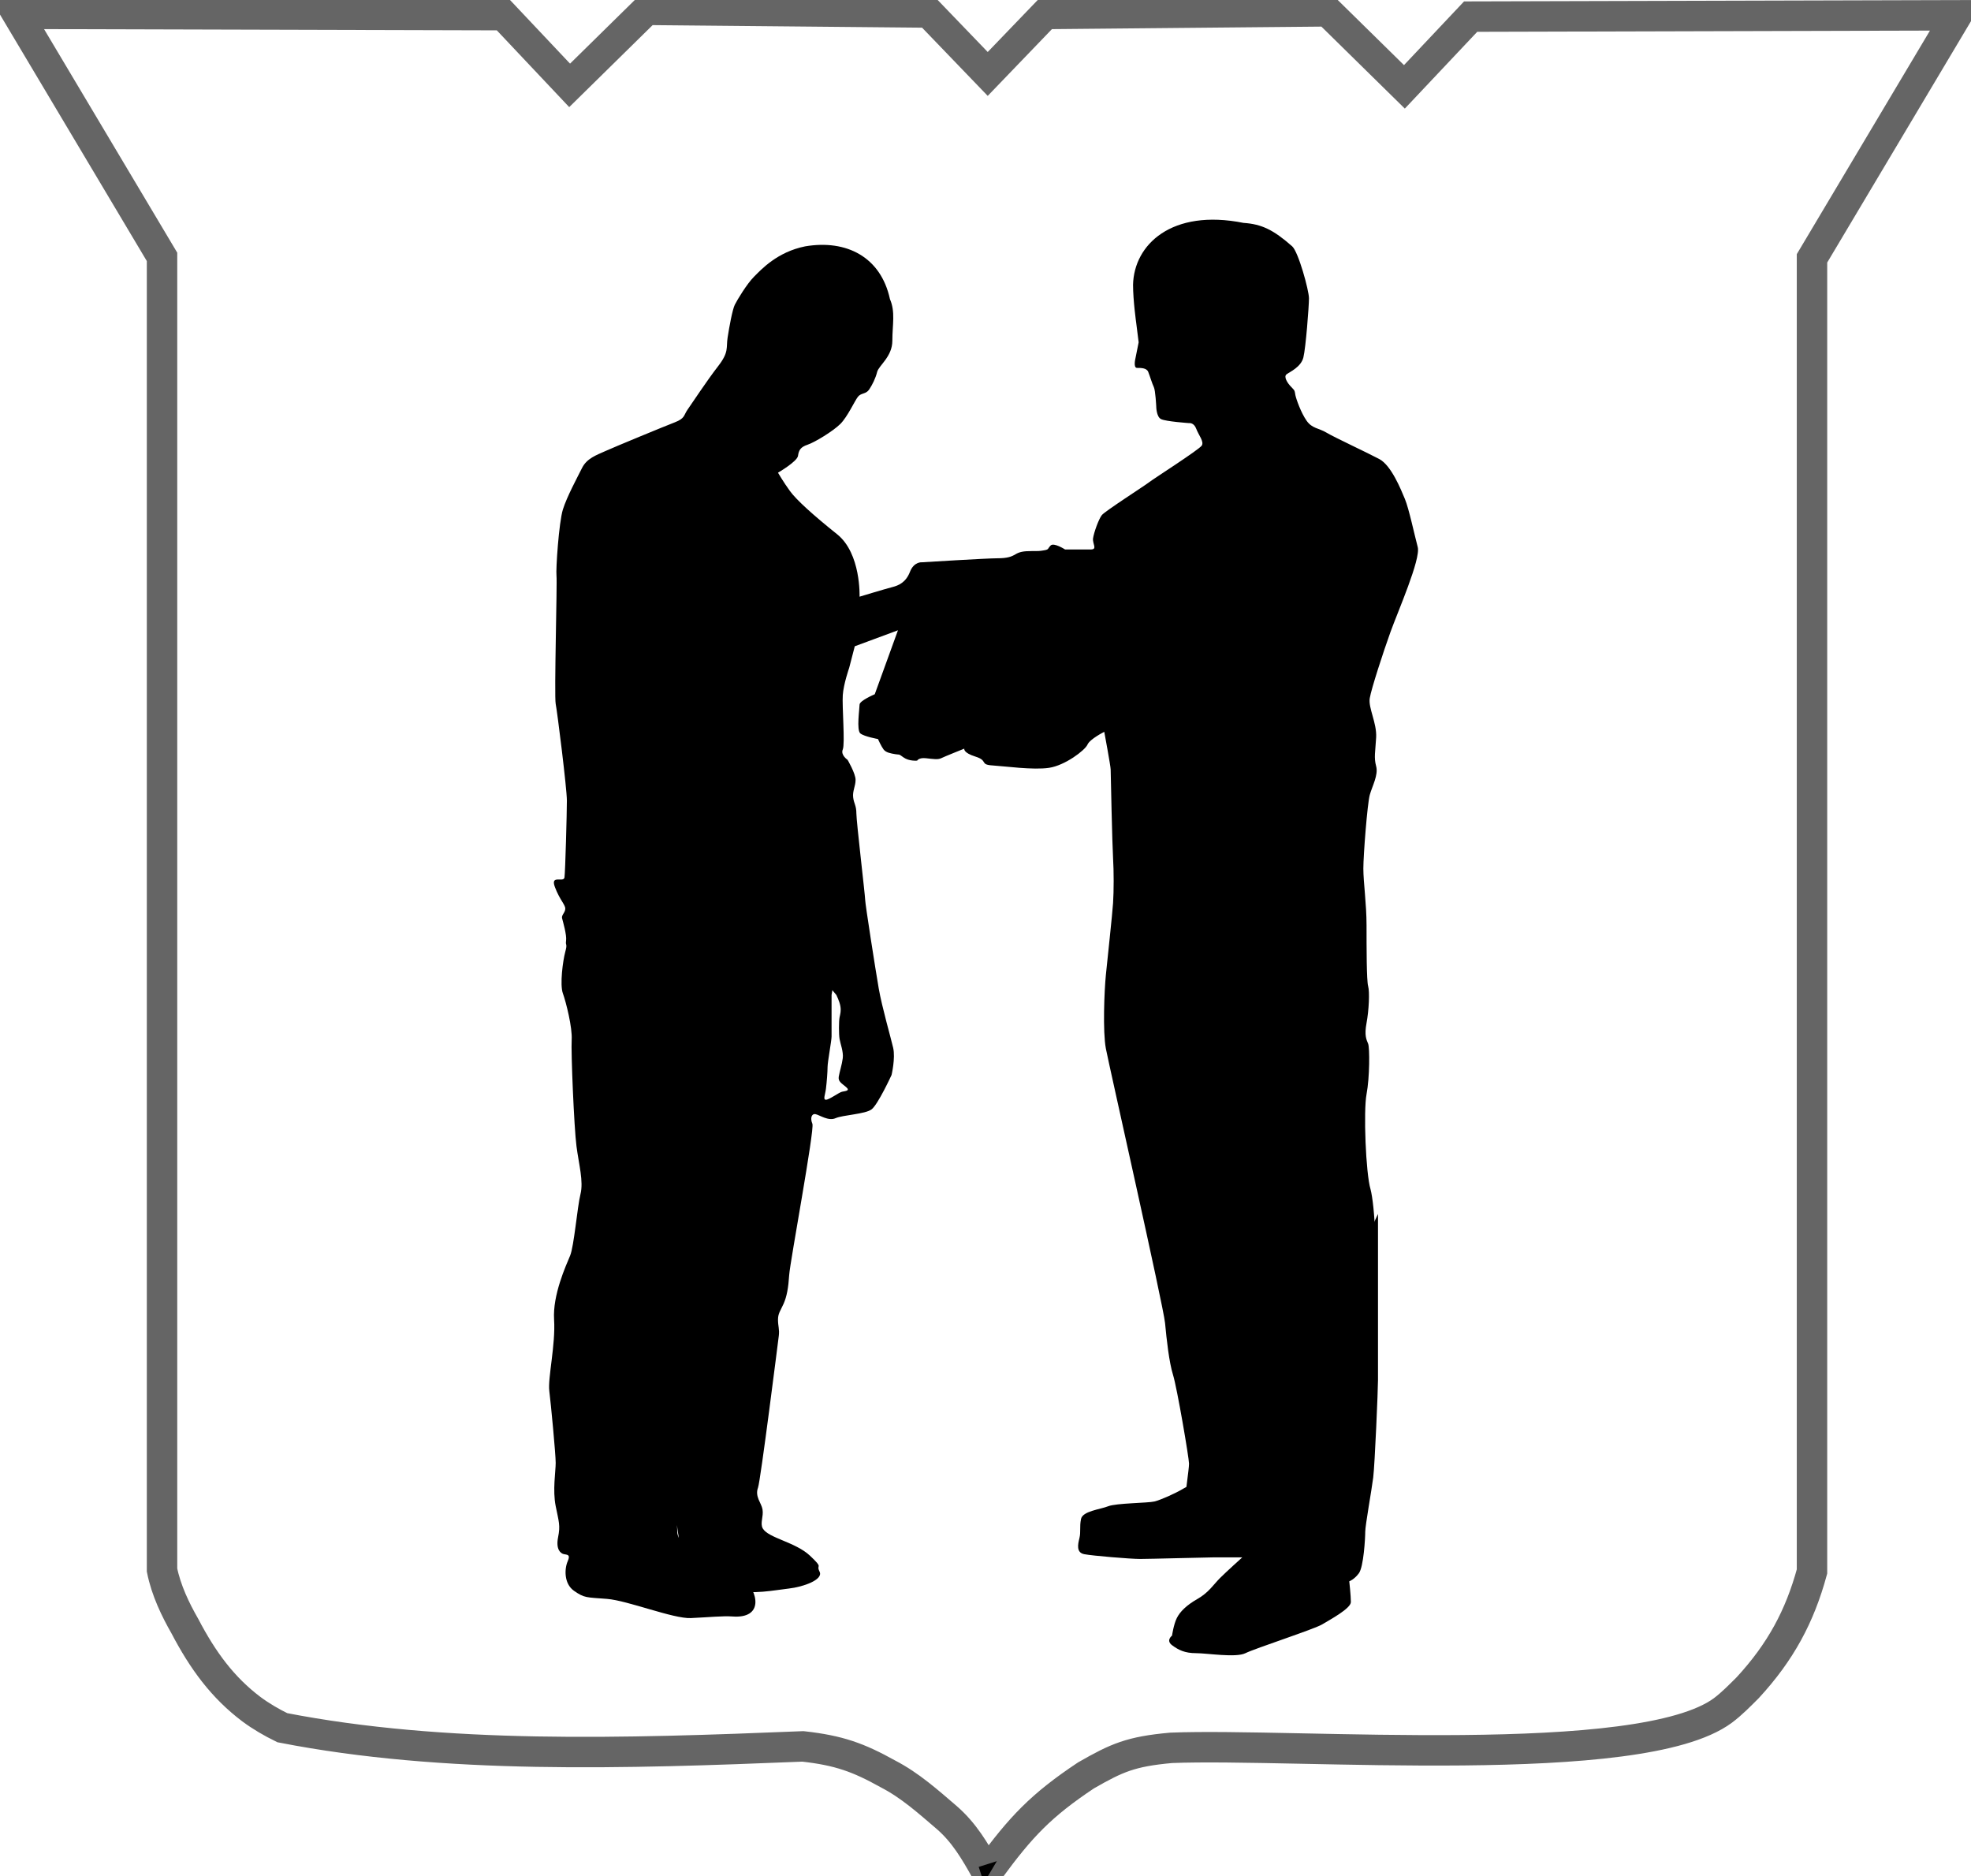 <?xml version="1.0" encoding="UTF-8" standalone="no"?>
<svg
   xmlns:dc="http://purl.org/dc/elements/1.1/"
   xmlns:cc="http://creativecommons.org/ns#"
   xmlns:rdf="http://www.w3.org/1999/02/22-rdf-syntax-ns#"
   xmlns:svg="http://www.w3.org/2000/svg"
   xmlns="http://www.w3.org/2000/svg"
   xmlns:sodipodi="http://sodipodi.sourceforge.net/DTD/sodipodi-0.dtd"
   xmlns:inkscape="http://www.inkscape.org/namespaces/inkscape"
   width="182.502"
   height="173.683"
   viewBox="0 0 48.287 45.954"
   version="1.1"
   id="svg3585"
   inkscape:version="1.0 (4035a4f, 2020-05-01)"
   sodipodi:docname="icon-shutter-advice.svg">
  <defs
     id="defs3579">
    <linearGradient
       id="linearGradient11256">
      <stop
         style="stop-color:#ebb70f;stop-opacity:1;"
         offset="0"
         id="stop11252" />
      <stop
         style="stop-color:#a27e0a;stop-opacity:0.984;"
         offset="1"
         id="stop11254" />
    </linearGradient>
    <linearGradient
       id="linearGradient11274">
      <stop
         style="stop-color:#f0c142;stop-opacity:1;"
         offset="0"
         id="stop11270" />
      <stop
         style="stop-color:#ca9810;stop-opacity:1;"
         offset="1"
         id="stop11272" />
    </linearGradient>
    <linearGradient
       id="linearGradient11282">
      <stop
         style="stop-color:#f0ca42;stop-opacity:1;"
         offset="0"
         id="stop11278" />
      <stop
         style="stop-color:#cea410;stop-opacity:0.992;"
         offset="1"
         id="stop11280" />
    </linearGradient>
    <linearGradient
       id="linearGradient10607">
      <stop
         style="stop-color:#cbcbcb;stop-opacity:1;"
         offset="0"
         id="stop10603" />
      <stop
         style="stop-color:#e4e4e4;stop-opacity:1;"
         offset="1"
         id="stop10605" />
    </linearGradient>
    <linearGradient
       id="linearGradient11320">
      <stop
         style="stop-color:#ab2215;stop-opacity:1;"
         offset="0"
         id="stop11316" />
      <stop
         style="stop-color:#6e160d;stop-opacity:1;"
         offset="1"
         id="stop11318" />
    </linearGradient>
    <linearGradient
       id="linearGradient11292">
      <stop
         style="stop-color:#f0c142;stop-opacity:1;"
         offset="0"
         id="stop11288" />
      <stop
         style="stop-color:#af840e;stop-opacity:0.903;"
         offset="1"
         id="stop11290" />
    </linearGradient>
    <linearGradient
       id="linearGradient8273">
      <stop
         id="stop8269"
         offset="0"
         style="stop-color:#fcc02e;stop-opacity:1;" />
      <stop
         id="stop8271"
         offset="1"
         style="stop-color:#b27f03;stop-opacity:1;" />
    </linearGradient>
    <linearGradient
       id="linearGradient9919">
      <stop
         id="stop9915"
         offset="0"
         style="stop-color:#adadad;stop-opacity:1;" />
      <stop
         id="stop9917"
         offset="1"
         style="stop-color:#c1c1c1;stop-opacity:1;" />
    </linearGradient>
  </defs>
  <sodipodi:namedview
     id="base"
     pagecolor="#ffffff"
     bordercolor="#666666"
     borderopacity="1.0"
     inkscape:pageopacity="0.0"
     inkscape:pageshadow="2"
     inkscape:zoom="1.8438902"
     inkscape:cx="153.50061"
     inkscape:cy="91.429303"
     inkscape:document-units="px"
     inkscape:current-layer="layer2"
     inkscape:document-rotation="0"
     showgrid="false"
     units="px"
     inkscape:snap-nodes="false"
     inkscape:window-width="1732"
     inkscape:window-height="978"
     inkscape:window-x="2"
     inkscape:window-y="25"
     inkscape:window-maximized="0" />
  <g
     inkscape:label="Layer 1"
     inkscape:groupmode="layer"
     id="layer1"
     transform="translate(3.341,-15.604)"
     style="display:inline"
     sodipodi:insensitive="true">
    <path
       id="path4168"
       style="fill:none;fill-opacity:1;stroke:#656565;stroke-width:2.813;stroke-miterlimit:4;stroke-dasharray:none;stroke-opacity:1"
       d="M 58.783,0.367 51.68,7.348 45.557,0.857 0.613,0.734 13.998,23.201 V 144.574 c 0.372,1.868 1.246,3.677 2.107,5.178 1.671,3.196 3.505,5.682 6.137,7.67 0.896,0.669 1.873,1.233 2.877,1.725 15.015,2.926 31.567,2.398 48.127,1.727 3.334,0.372 5.126,1.02 7.873,2.549 2.039,1.055 3.707,2.557 5.436,4.037 1.598,1.391 2.579,3.064 3.592,4.877 l 0.122,0.632 0.036,-0.349 0.174,-0.339 c 2.913,-3.973 4.769,-5.951 8.935,-8.724 2.848,-1.634 4.144,-2.213 7.873,-2.549 11.626,-0.462 43.362,2.201 51.004,-3.451 0.834,-0.622 1.563,-1.376 2.301,-2.109 3.049,-3.306 4.812,-6.592 5.943,-10.738 V 23.336 L 179.92,0.871 134.977,0.992 128.854,7.484 121.75,0.504 95.664,0.748 90.332,6.291 84.867,0.613 Z"
       transform="matrix(0.265,0,0,0.265,-3.081,15.748)"
       sodipodi:nodetypes="cccccccccccccccccccccccccccccc" />
  </g>
  <g
     inkscape:groupmode="layer"
     id="layer2"
     inkscape:label="Layer 2"
     transform="translate(0.26,0.144)">
    <g
       transform="matrix(0.414,0,0,0.414,87.447,27.283)"
       id="g46214"
       style="display:inline">
      <path
         style="opacity:1;fill:#000000;fill-opacity:1;stroke:none;stroke-width:3.398;stroke-miterlimit:4;stroke-dasharray:none;stroke-dashoffset:0;stroke-opacity:1"
         d="m -521.72,-200.225 c -16.13,-3.233 -24.504,4.886 -24.708,13.798 0,3.571 0.713,8.57 0.713,8.57 l 0.537,4.285 -0.715,3.572 c 0,0 -0.535,2.143 0.357,2.143 0.893,0 2.143,-2.7e-4 2.5,0.893 0.357,0.893 0.893,2.678 1.25,3.393 0.357,0.714 0.535,4.287 0.535,4.287 0,0 8.1e-4,2.322 1.072,2.857 1.071,0.536 6.25,0.893 6.25,0.893 0,0 1.07,-0.179 1.605,1.25 0.536,1.429 1.786,2.857 1.25,3.75 -0.536,0.893 -10.892,7.499 -11.785,8.213 -0.893,0.714 -9.821,6.429 -10.535,7.322 -0.714,0.893 -1.786,3.928 -1.965,5.178 -0.178,1.25 1.072,2.5 -0.535,2.5 h -5.715 c 0,0 -2.501,-1.607 -3.215,-0.893 -0.714,0.714 -0.356,0.894 -1.428,1.072 -1.071,0.179 -1.072,0.178 -2.857,0.178 -1.786,0 -2.677,0.179 -3.57,0.715 -0.893,0.536 -1.786,0.893 -4.107,0.893 -2.321,0 -16.787,0.893 -16.787,0.893 0,0 -1.785,-0.179 -2.678,2.143 -0.893,2.321 -2.499,3.037 -3.928,3.395 -1.429,0.357 -7.322,2.143 -7.322,2.143 0,0 0.357,-9.644 -5,-13.93 -5.357,-4.286 -9.107,-7.678 -10.535,-9.643 -1.429,-1.964 -2.68,-4.107 -2.68,-4.107 0,0 4.286,-2.5 4.465,-3.75 0.178,-1.25 0.535,-1.964 2.143,-2.5 1.607,-0.536 5.715,-3.035 7.322,-4.643 1.607,-1.607 3.213,-5.177 3.928,-6.07 0.714,-0.893 1.786,-0.536 2.5,-1.607 0.714,-1.071 1.428,-2.501 1.785,-3.93 0.357,-1.429 3.393,-3.391 3.393,-6.963 0,-3.571 0.714,-6.43 -0.536,-9.287 -2.033,-9.412 -9.704,-13.347 -18.928,-11.785 -6.25,1.25 -9.823,5.178 -11.43,6.785 -1.607,1.607 -3.749,5.179 -4.285,6.25 -0.536,1.071 -1.25,5.001 -1.607,7.322 -0.357,2.321 0.357,3.213 -2.143,6.428 -2.5,3.214 -5.892,8.393 -6.785,9.643 -0.893,1.25 -0.536,1.965 -2.857,2.857 -2.321,0.893 -13.571,5.537 -15.535,6.43 -1.964,0.893 -4.108,1.607 -5.18,3.75 -1.071,2.143 -3.392,6.428 -4.285,9.285 -0.893,2.857 -1.606,13.394 -1.428,14.822 0.178,1.429 -0.537,26.785 -0.18,28.57 0.357,1.786 2.5,18.929 2.5,21.607 0,2.679 -0.357,15.893 -0.535,17.143 -0.178,1.25 -3.214,-0.715 -2.143,2.143 1.071,2.857 2.32,3.929 2.32,4.822 0,0.893 -0.893,1.428 -0.715,2.143 0.178,0.714 1.073,3.75 0.895,5 -0.179,1.25 0.356,0.536 -0.18,2.5 -0.536,1.964 -1.249,7.321 -0.535,9.285 0.714,1.964 2.143,7.679 1.965,10.357 -0.178,2.679 0.535,19.643 1.07,23.75 0.536,4.107 1.607,7.858 0.893,10.715 -0.714,2.857 -1.427,11.607 -2.32,13.75 -0.893,2.143 -3.929,8.749 -3.572,14.285 0.357,5.536 -1.427,13.035 -1.07,15.893 0.357,2.857 1.428,14.108 1.428,16.072 0,1.964 -0.714,6.071 0,9.643 0.714,3.571 1.071,4.286 0.535,6.965 -0.536,2.679 0.536,3.571 1.25,3.75 0.714,0.179 1.607,2.8e-4 0.893,1.607 -0.714,1.607 -0.892,4.998 1.43,6.605 2.321,1.607 2.679,1.429 7.321,1.787 4.643,0.357 14.82,4.464 18.749,4.286 3.929,-0.179 7.203,-0.514 9.287,-0.357 6.922,0.52 6.023,-5.317 2.139,-9.027 0.156,0.04 -3.603,5.106 -1.912,3.13 4.286,1.071 9.151,0.017 12.365,-0.34 3.214,-0.357 7.764,-1.977 6.871,-3.763 -0.893,-1.786 1.072,-0.535 -2.143,-3.57 -3.214,-3.036 -9.285,-3.929 -10.535,-6.072 -0.673,-1.154 0.209,-2.642 -0.066,-4.275 -0.235,-1.399 -1.747,-2.855 -1.006,-4.833 0.564,-1.505 4.466,-32.499 4.645,-33.928 0.178,-1.429 -0.18,-2.144 -0.18,-3.572 0,-1.429 0.536,-1.963 1.25,-3.57 0.714,-1.607 1.071,-3.573 1.25,-6.43 0.178,-2.857 5.713,-32.5 5.178,-33.75 -0.536,-1.25 -0.178,-2.321 0.715,-2.143 0.893,0.179 2.858,1.607 4.465,0.893 1.607,-0.714 6.607,-0.893 8.035,-1.965 1.429,-1.071 4.465,-7.678 4.465,-7.678 0,0 0.893,-3.751 0.357,-6.072 -0.536,-2.321 -2.501,-9.106 -3.215,-13.213 -0.714,-4.107 -3.035,-18.929 -3.035,-19.822 0,-0.893 -1.965,-17.499 -1.965,-19.285 0,-1.786 -0.536,-2.144 -0.715,-3.572 -0.179,-1.429 0.537,-2.499 0.537,-3.928 0,-1.429 -1.787,-4.465 -1.787,-4.465 0,0 -1.606,-1.07 -1.07,-2.32 0.536,-1.25 -0.178,-9.645 0,-12.145 0.179,-2.5 1.428,-6.07 1.428,-6.07 l 1.25,-4.822 9.643,-3.57 L -604.107,-95 c 0,0 -3.393,1.429 -3.393,2.322 0,0.893 -0.715,5.713 0.178,6.428 0.893,0.714 3.93,1.25 3.93,1.25 0,0 0.714,1.608 1.25,2.322 0.536,0.714 1.606,0.892 2.678,1.07 1.071,0.179 0.535,-0.178 1.785,0.715 1.25,0.893 3.037,0.715 3.037,0.715 0,0 0.356,-0.716 1.963,-0.537 1.607,0.179 2.678,0.357 3.393,0 0.714,-0.357 5.18,-2.143 5.18,-2.143 0,0 -0.357,0.892 2.5,1.785 2.857,0.893 0.893,1.786 3.75,1.965 2.857,0.179 9.106,1.071 12.678,0.535 3.571,-0.536 8.037,-3.928 8.572,-5.178 0.536,-1.25 3.75,-2.857 3.75,-2.857 0,0 1.428,7.678 1.428,8.393 0,0.714 0.359,16.965 0.537,19.822 0.178,2.857 0.178,7.321 0,10 -0.178,2.679 -1.25,12.499 -1.607,16.07 -0.357,3.571 -0.714,12.68 0,16.43 0.714,3.75 12.856,57.5 13.213,61.25 0.357,3.75 0.894,8.75 1.787,11.607 0.893,2.857 3.57,18.57 3.57,19.82 0,1.25 -0.893,6.965 -0.893,8.215 l 19.285,0.357 c 0.536,-1.786 2.5,-1.071 4.107,-1.25 1.607,-0.179 1.608,-1.429 2.322,0.178 19.821,-17.798 17.473,-62.119 15.715,-68.75 -1.071,-3.571 -1.609,-17.5 -0.895,-21.25 0.714,-3.75 0.715,-10.357 0.357,-11.25 -0.357,-0.893 -0.893,-1.785 -0.357,-4.643 0.536,-2.857 0.715,-6.965 0.357,-8.215 -0.357,-1.25 -0.357,-8.749 -0.357,-13.57 0,-4.821 -0.713,-9.644 -0.713,-12.68 0,-3.036 0.892,-14.463 1.428,-16.428 0.536,-1.964 1.965,-4.463 1.43,-6.428 -0.536,-1.964 -0.178,-3.215 0,-6.43 0.178,-3.214 -1.787,-6.607 -1.43,-8.75 0.357,-2.143 3.035,-10.356 4.643,-14.82 1.607,-4.464 6.787,-16.251 6.072,-18.93 -0.714,-2.679 -1.965,-8.572 -2.857,-10.715 -0.893,-2.143 -3.036,-7.499 -5.715,-8.928 -2.679,-1.429 -9.999,-4.821 -11.785,-5.893 -1.786,-1.071 -3.215,-0.894 -4.465,-2.68 -1.25,-1.786 -2.321,-4.82 -2.5,-5.713 -0.179,-0.893 3e-4,-0.894 -0.893,-1.787 -0.893,-0.893 -1.785,-2.32 -1.07,-2.855 0.714,-0.536 3.214,-1.607 3.75,-3.75 0.536,-2.143 1.249,-11.429 1.249,-13.215 0,-1.786 -2.371,-10.392 -3.751,-11.608 -4.182,-3.686 -6.828,-4.955 -10.826,-5.225 z m -91.853,171.298 0.893,1.07 c 0,0 0.716,1.429 0.895,2.5 0.179,1.071 -10e-4,1.607 -0.18,2.5 -0.178,0.893 -0.178,3.751 0,4.822 0.179,1.071 0.894,2.857 0.715,4.285 -0.179,1.429 -0.714,3.036 -0.893,4.107 -0.179,1.071 0.536,1.427 1.607,2.32 1.071,0.893 -0.178,0.894 -0.893,1.072 -0.714,0.179 -2.858,1.785 -3.572,1.785 -0.714,10e-8 -0.178,-1.071 0,-2.5 0.178,-1.429 0.357,-3.749 0.357,-4.82 0,-1.071 0.893,-5.894 0.893,-6.787 v -9.285 z M -648.283,90.453 c 0.149,1.158 0.296,2.216 0.436,2.918 -0.229,-0.492 -0.367,-0.968 -0.367,-1.406 0,-0.407 -0.029,-0.94 -0.068,-1.512 z"
         transform="scale(0.265)"
         id="path46192"
         inkscape:connector-curvature="0"
         sodipodi:nodetypes="cccccscccsccccccscccscsccccccccccsccscccccccccscccscsscccscsccccssscccccsccccccsscsccsccccccsscscscccccsccsccccccccsscscccscsscccccscccssscccssccccccccsscccccccscssssccccsccc" />
      <path
         style="opacity:1;fill:#000000;fill-opacity:1;stroke:none;stroke-width:0.899;stroke-miterlimit:4;stroke-dasharray:none;stroke-dashoffset:0;stroke-opacity:1"
         d="m -140.702,21.356 c 0,0 -0.661,0.189 -1.134,0.472 -0.472,0.283 -1.323,0.661 -1.701,0.756 -0.378,0.094 -2.268,0.094 -2.74,0.283 -0.472,0.189 -1.512,0.283 -1.606,0.756 -0.095,0.472 0,0.756 -0.095,1.134 -0.095,0.378 -0.189,0.85 0.283,0.945 0.472,0.094 2.74,0.283 3.307,0.283 0.567,0 3.969,-0.094 4.347,-0.094 0.378,0 1.701,0 1.701,0 0,0 -0.945,0.85 -1.323,1.228 -0.378,0.378 -0.661,0.85 -1.323,1.228 -0.661,0.378 -1.039,0.756 -1.228,1.134 -0.189,0.378 -0.283,1.039 -0.283,1.039 0,0 -0.378,0.283 0,0.567 0.378,0.283 0.756,0.472 1.417,0.472 0.661,0 2.362,0.283 2.929,0 0.567,-0.283 4.063,-1.417 4.536,-1.701 0.472,-0.283 1.701,-0.945 1.701,-1.323 0,-0.378 -0.095,-1.228 -0.095,-1.228 0,0 0.283,-0.095 0.567,-0.472 0.283,-0.378 0.378,-2.079 0.378,-2.457 0,-0.378 0.378,-2.457 0.472,-3.213 0.095,-0.756 0.283,-5.197 0.283,-5.764 0,-0.567 0,-9.827 0,-9.827 l -4.914,10.489 z"
         id="path46210"
         inkscape:connector-curvature="0" />
    </g>
  </g>
  <g
     inkscape:groupmode="layer"
     id="layer3"
     inkscape:label="Layer 3"
     transform="translate(0.26,0.144)">
    <path
       style="fill:#000000;fill-opacity:1;stroke:none;stroke-width:0.48;stroke-miterlimit:4;stroke-dasharray:none;stroke-opacity:1"
       d="m 23.717,45.583 0.127,0.393 0.317,-0.533 z"
       id="path4185" />
  </g>
</svg>

